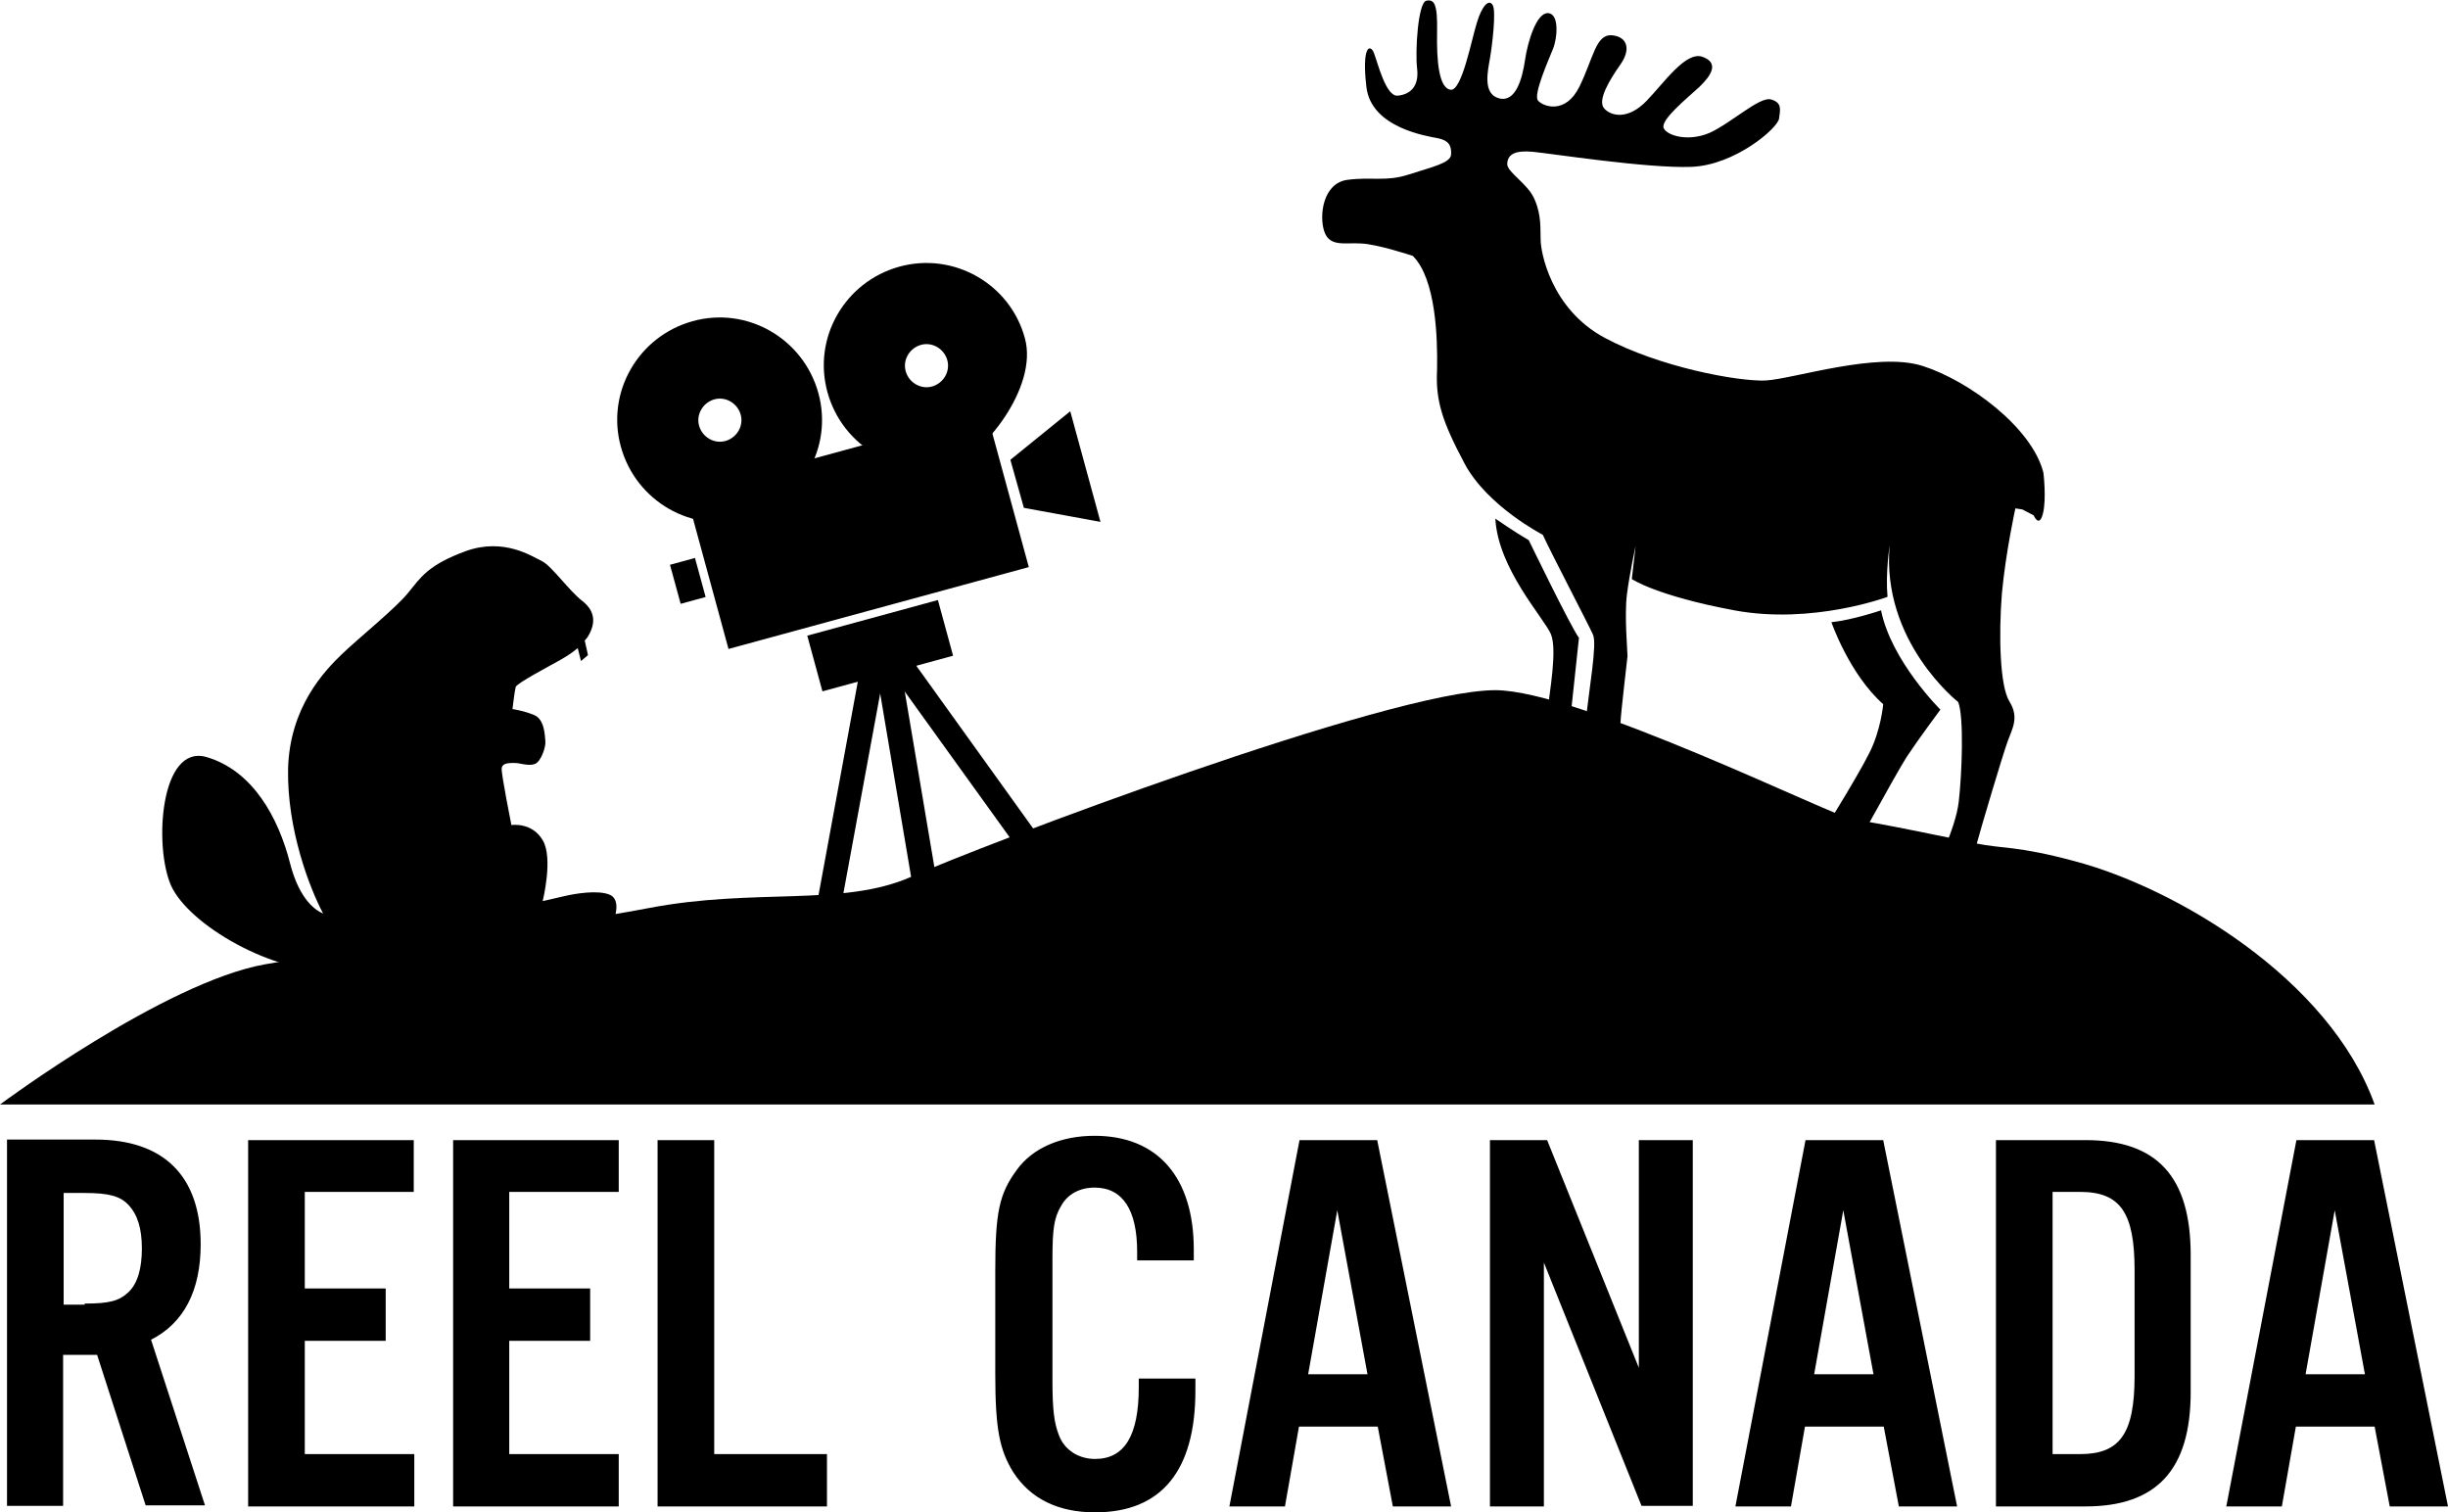 <svg xmlns="http://www.w3.org/2000/svg" viewBox="0 0 453.8 280.2" width="2500" height="1544"><path d="M261.9 47.4s-6.6-2.2-9.6-2.3c-3-.2-5.8.7-6.8-2.2-1-2.9-.3-9 4.3-9.6 4.6-.6 7.1.4 11.4-1 4.3-1.4 7.7-2.1 7.8-3.7.1-1.7-.5-2.6-2.4-3-2-.4-12.4-1.9-13.3-9.5-.9-7.6.7-8.1 1.4-6.3.7 1.8 2.2 8.1 4.4 7.9 2.2-.2 4-1.6 3.6-5-.4-3.4.2-12.3 1.7-12.6 1.5-.3 2.1.6 2 5.8-.1 5.2.3 10.4 2.5 10.7 2.1.3 3.9-9.4 4.9-12.5.9-3 2.2-4.4 2.9-3.2.7 1.1-.1 7.6-.5 9.9-.4 2.3-1.4 6.6 1.7 7.4 3.1.8 4.3-3.7 4.8-7.1.5-3.4 2.1-8.7 4.2-8.7 2.2 0 1.8 4.6 1 6.6s-3.7 8.5-2.8 9.6c.9 1.1 5.1 2.7 7.7-2.6 2.6-5.3 3-9.7 6-9.5 3 .3 3.5 2.7 1.6 5.4s-4.4 6.7-3 8.2c1.4 1.5 4.5 2 7.8-1.4s7.3-9.3 10.4-8.2c3.1 1.1 1.7 3.4-.6 5.6-2.4 2.2-7.2 6.1-6.6 7.6.6 1.4 4.5 2.6 8.5.9 4-1.8 9.3-6.8 11.4-6.2 2.1.6 1.7 1.9 1.5 3.5-.1 1.7-8.1 8.7-16.3 9-8.2.3-26.1-2.5-29.4-2.8-3.3-.3-4.6.5-4.7 2.2-.1 1.6 3.9 3.7 5.1 6.7 1.3 3 1 5.5 1.1 7.5 0 2 1.8 12.7 11.9 18.1 10.1 5.4 24.6 8.1 29.8 7.9 5.2-.3 20.7-5.4 29.1-2.7 8.5 2.7 20.3 11.4 22.4 19.8 0 0 .6 4.9-.1 7.6-.7 2.7-1.7.3-1.7.3l-2.1-1.1-1.3-.2s-1.8 8.2-2.5 15.8c-.6 7.6-.4 17.1 1.4 20 1.8 2.9.6 4.9-.3 7.3-.9 2.4-5.2 16.9-5.8 19.2-.5 2.3-.8 5.5-.8 5.5l-6.9-1s3.8-7.3 4.4-12.4c.6-5.1 1-15.8-.1-18.5 0 0-14.3-11.2-12.7-29.1 0 0-.8 5.2-.4 9.6 0 0-13.9 5.2-28.4 2.5-14.5-2.7-19-5.8-19-5.8l.7-6.1s-1.1 5-1.6 8.9c-.5 3.9.1 10.5.1 11.5-.1 1-1.2 10.2-1.3 12.3-.2 2.1-.6 12.7-.7 15-.2 2.3-.3 4.1-.3 4.1l-7.1-1s.7-9.3 1.5-17c.8-7.7 2.3-15.6 1.5-17.4-.8-1.8-7.8-15.2-9.3-18.5 0 0-10.3-5.3-14.5-13.2-4.2-7.9-5.4-11.7-5.1-17.5.1-5.8-.2-16.7-4.5-21z"/><path d="M339.5 115.3s3.3 9.6 9.6 15.2c0 0-.4 4.8-2.6 9.1-2.2 4.4-10.1 17.4-12.5 20.2l7.9 1.1s9.7-17.8 11.6-20.7c1.9-2.9 6.2-8.7 6.2-8.7s-9.1-9-11-18.4c0 0-5.3 1.8-9.2 2.2zM289.1 151.9l-6.7-1s3.8-13.1 4.3-18c.6-4.9 2-12.4.8-15.4-1.3-3-9.8-12.1-10.3-21.4 0 0 3.6 2.5 6.2 4 0 0 7.8 16.1 9.3 18.1l-3.6 33.7zM127.184 91.41l55.669-15.175 7.863 28.848-55.669 15.175z"/><path d="M128.4 59.5c-10.1 2.8-16.1 13.2-13.3 23.3 2.8 10.1 13.2 16.1 23.3 13.3 10.1-2.8 16.1-13.2 13.3-23.3-2.8-10.1-13.2-16.1-23.3-13.3zm6.1 22.2c-2.1.6-4.3-.7-4.9-2.8-.6-2.1.7-4.3 2.8-4.9 2.1-.6 4.3.7 4.9 2.8.6 2.1-.7 4.3-2.8 4.9zM166.7 49.4c-10.1 2.8-16.1 13.2-13.3 23.3 2.8 10.1 13.2 16.1 23.3 13.3 5.3-1.5 15.8-14.1 13.3-23.3-2.7-10.1-13.2-16.1-23.3-13.3zm6.1 22.2c-2.1.6-4.3-.7-4.9-2.8-.6-2.1.7-4.3 2.8-4.9 2.1-.6 4.3.7 4.9 2.8.6 2.1-.7 4.3-2.8 4.9zM149.647 117.793l24.216-6.604 2.816 10.323-24.217 6.604zM124.2 104.656l4.631-1.264 1.976 7.235-4.631 1.265zM187.3 85.2l2.5 8.9 14.2 2.6-5.6-20.5z"/><path d="M171.8 166.2c-1.2.2-2.4-.6-2.6-1.9l-6.8-40.3c-.2-1.2.6-2.4 1.9-2.6 1.2-.2 2.4.6 2.6 1.9l6.8 40.3c.2 1.2-.7 2.4-1.9 2.6z"/><path d="M154.4 170.2c-.4.1-.8.2-1.2.1-1.2-.2-2.1-1.4-1.8-2.6L160 121c.2-1.2 1.4-2.1 2.6-1.8 1.2.2 2.1 1.4 1.8 2.6l-8.6 46.7c-.1.8-.7 1.5-1.4 1.7z"/><path d="M200.3 171.3c-.8.1-1.6-.2-2.1-.8l-35.7-49.6c-.8-1-.7-2.4.3-3.2.9-.8 2.4-.7 3.2.3l35.7 49.7c.8 1 .7 2.4-.3 3.2-.3.2-.7.3-1.1.4zM113 165.8c-2.2-.9-6.4-.2-8.5.3-2.1.5-3.9.9-3.9.9s2-8 0-11.3c-2-3.4-5.8-2.8-5.8-2.8s-1.9-9.5-1.8-10.5c.1-1.1 1.6-1 2.5-1 .9 0 2.4.6 3.6.2 1.2-.4 2.1-3.2 2-4.2-.1-1-.1-4.1-2.1-4.9-1.9-.8-4-1.1-4-1.1s.4-3.4.6-4.1c.2-.7 6.5-4 7.9-4.8.9-.5 2.3-1.3 3.6-2.4l.6 2.4 1.3-1.1-.6-2.7c.2-.2.3-.4.5-.6 1.5-2.4 1.6-4.7-.9-6.7-2.5-1.9-5.7-6.5-7.5-7.4-1.9-.9-7-4.4-14.1-1.9-7.1 2.6-8.4 4.9-10.7 7.7-2.2 2.8-9.3 8.5-12.4 11.5-3.1 3-9.6 9.7-9.9 21.2-.2 11.2 4 22.1 6.5 26.8-1.2-.5-4.3-2.3-6.1-9.2-2.2-8.7-7-17.3-15.5-19.8-8.6-2.5-9.8 16.5-6.6 23.8 3.3 7.3 18.9 16.4 30.7 15.9 11.8-.5 22.4-2.7 22.4-2.7l29-7c.1 0 1.4-3.6-.8-4.5z"/><g><path d="M11.8 279.1H1.3v-67.9h16.4c12.7 0 19.5 6.8 19.5 19.4 0 8.6-3.1 14.6-9.2 17.7L38 279H27l-9-27.9h-6.3v28zm3.9-37.5c4.6 0 6.4-.5 8.1-2.1 1.7-1.6 2.5-4.4 2.5-8.1s-.8-6.3-2.5-8.1c-1.5-1.6-3.6-2.2-8.1-2.2h-3.9v20.7h3.9zM76.7 220.9H56.5v17.9h15v9.7h-15v21h20.3v9.7H46v-67.9h30.7v9.6zM114.7 220.9H94.4v17.9h15v9.7h-15v21h20.3v9.7H84v-67.9h30.7v9.6zM132.4 269.5h20.9v9.7h-31.4v-67.9h10.5v58.2zM210.8 233.3V232c0-7.8-2.7-11.9-7.9-11.9-2.7 0-5 1.2-6.2 3.4-1.3 2.2-1.6 4.2-1.6 9.8v22.6c0 5.3.3 7.8 1.2 10.1 1 2.7 3.6 4.4 6.7 4.4 5.5 0 8.1-4.4 8.1-13.3v-1.6h10.5v2.2c0 14.9-6.3 22.6-18.6 22.6-6.8 0-12-2.5-15.2-7.5-2.5-4.1-3.3-7.9-3.3-18.2v-19c0-10.9.7-14.3 4-18.8 2.9-4 8.1-6.3 14.4-6.3 11.7 0 18.4 7.7 18.4 21.1v2h-10.5zM240.8 264.4l-2.6 14.8h-10.3l13-67.9h14.4l13.7 67.9h-10.8l-2.8-14.8h-14.6zm7.1-40.1l-5.4 30.4h11l-5.6-30.4zM313.7 279.1h-9.4L286.2 234v45.2h-10v-67.9h10.6l17 42.2v-42.2h10v67.8zM334.6 264.4l-2.6 14.8h-10.3l13-67.9h14.4l13.7 67.9H352l-2.8-14.8h-14.6zm7.1-40.1l-5.4 30.4h11l-5.6-30.4zM370 211.3h16.6c13.3 0 19.5 6.8 19.5 21.3V258c0 14.4-6.3 21.2-19.5 21.2H370v-67.9zm15.6 58.2c7.4 0 10.1-3.8 10.1-14.5v-19.6c0-10.6-2.6-14.5-10.1-14.5h-5.1v48.6h5.1zM425.6 264.4l-2.6 14.8h-10.3l13-67.9h14.4l13.7 67.9H443l-2.8-14.8h-14.6zm7.2-40.1l-5.4 30.4h11l-5.6-30.4z"/></g><path d="M0 204.7s30.5-22.7 49.2-26 51.2-6.6 71-10.4c19.7-3.8 36-.2 48.7-5.8 12.7-5.7 88.7-34.6 108.3-34.6 15.4 0 63.3 23.7 66.4 24s18.1 3.4 22.7 4.4c4.7 1 7.6.4 18.3 3.3 18.6 4.9 47.2 21.7 55.6 45.1H0z"/></svg>